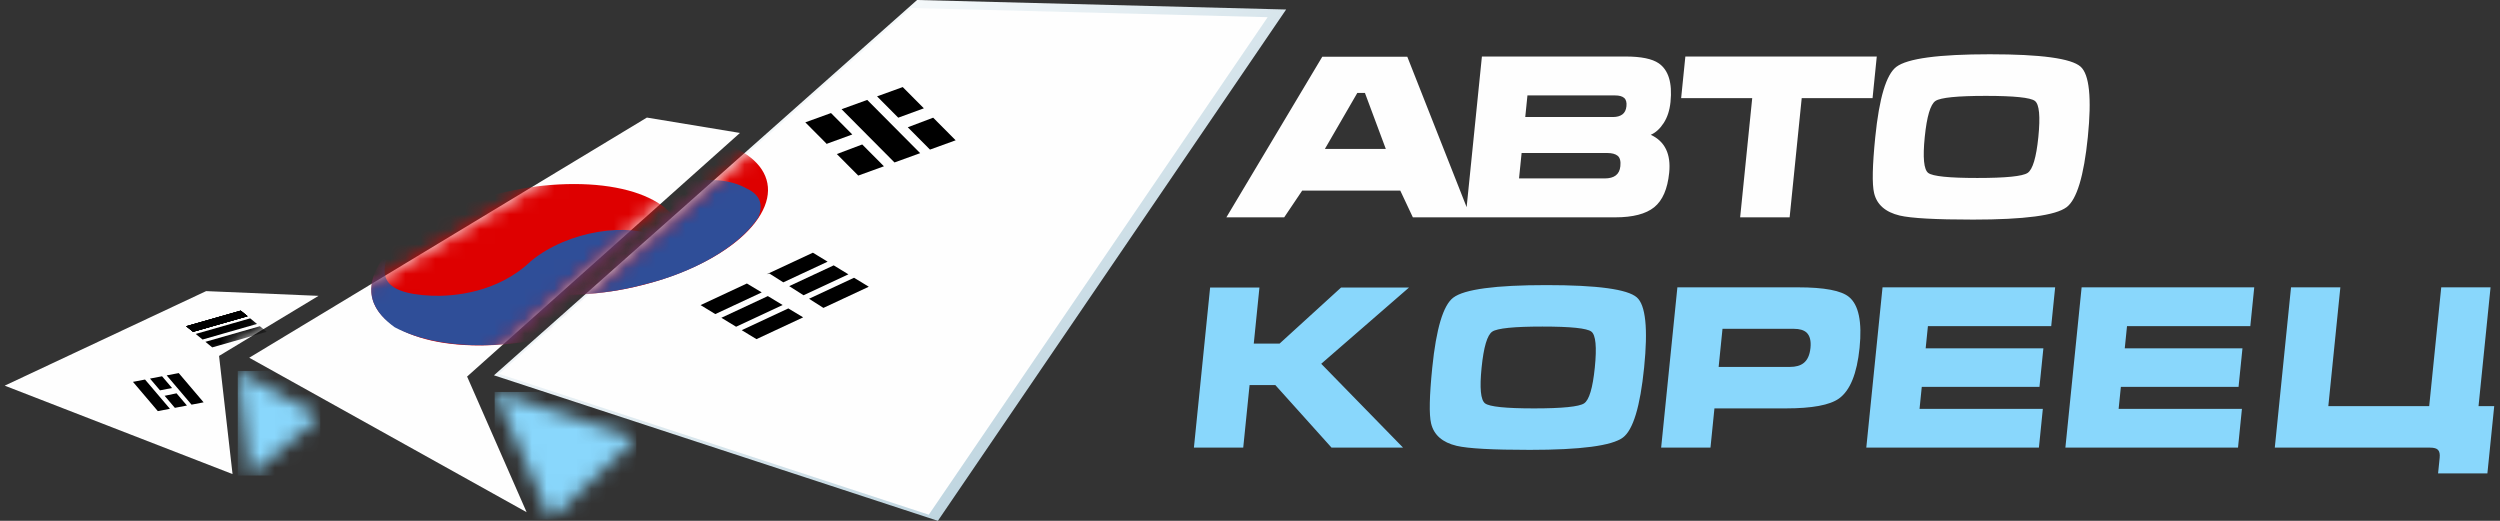 <?xml version="1.0" encoding="UTF-8"?> <svg xmlns="http://www.w3.org/2000/svg" xmlns:xlink="http://www.w3.org/1999/xlink" width="168px" height="35px" viewBox="0 0 168 35" version="1.1"><rect x="0" y="0" width="168" height="35" fill="#333333" stroke="none"/><title>koreec-white</title><defs><polygon id="path-1" points="0.803 7.03 5.545 3.089 0 0"></polygon><polygon id="path-3" points="3.768 8.581 9.52 3.12 0 0"></polygon><linearGradient x1="108.504%" y1="88.58%" x2="23.249%" y2="13.845%" id="linearGradient-5"><stop stop-color="#A6C5D4" offset="0%"></stop><stop stop-color="#FFFFFF" offset="100%"></stop></linearGradient><polygon id="path-6" points="51.648 0.616 27.715 0 0 24.583 28.877 34.049"></polygon><polygon id="path-8" points="32.976 1.033 26.722 0 0 16.138 18.64 26.519 14.64 17.403"></polygon><polygon id="path-10" points="21.089 0.318 13.535 0 0 6.354 15.311 12.295 14.404 4.355"></polygon></defs><g id="Page-1" stroke="none" stroke-width="1" fill="none" fill-rule="evenodd"><g id="koreec-white" transform="translate(0.316, 0)"><g id="Group-3" transform="translate(15.661, 24.927)"><mask id="mask-2" fill="white"><use xlink:href="#path-1"></use></mask><g id="Clip-2"></g><polygon id="Fill-1" fill="#89D7FC" mask="url(#mask-2)" points="0 0 5.545 0 5.545 7.03 0 7.03"></polygon></g><g id="Group-6" transform="translate(32.924, 26.339)"><mask id="mask-4" fill="white"><use xlink:href="#path-3"></use></mask><g id="Clip-5"></g><polygon id="Fill-4" fill="#89D7FC" mask="url(#mask-4)" points="0 0 9.52 0 9.52 8.581 0 8.581"></polygon></g><polygon id="Fill-7" fill="url(#linearGradient-5)" points="86.112 0.639 61.311 0 32.878 25.221 62.708 35"></polygon><polygon id="Fill-8" fill="#FEFEFE" points="84.87 1.155 60.937 0.539 33.222 25.122 62.099 34.588"></polygon><g id="Group-18" transform="translate(33.222, 0.539)"><mask id="mask-7" fill="white"><use xlink:href="#path-6"></use></mask><g id="Clip-10"></g><path d="M17.576,13.872 C19.324,10.893 16.309,8.477 10.843,8.477 C5.377,8.477 -0.474,10.893 -2.223,13.872 C-2.224,13.874 -2.226,13.878 -2.227,13.879 C-3.975,16.859 -0.96,19.275 4.506,19.275 C9.972,19.275 15.823,16.859 17.572,13.879 C17.573,13.878 17.575,13.874 17.576,13.872 L7.677,13.872 L17.576,13.872 Z" id="Fill-9" fill="#DE0000" mask="url(#mask-7)"></path><path d="M25.4,5.937 L26.824,7.369 L28.545,6.74 L27.126,5.312 L25.4,5.937 Z M27.465,8.013 L28.957,9.514 L30.682,8.889 L29.171,7.369 L27.465,8.013 Z" id="Fill-11" fill="#000000" mask="url(#mask-7)"></path><path d="M20.579,7.683 L22.043,9.155 L22.039,9.118 L23.736,8.498 L22.305,7.058 L20.579,7.683 Z M22.697,9.813 L24.136,11.26 L25.862,10.635 L24.403,9.169 L22.697,9.813 Z" id="Fill-12" fill="#000000" mask="url(#mask-7)"></path><polygon id="Fill-13" fill="#000000" mask="url(#mask-7)" points="23.015 6.8 26.572 10.378 28.297 9.753 24.741 6.175"></polygon><path d="M22.486,17.293 L19.496,18.688 L20.461,19.303 L23.475,17.896 L22.486,17.293 Z M18.06,19.358 L14.938,20.815 L15.928,21.418 L19.057,19.958 L18.06,19.358 Z" id="Fill-14" fill="#000000" mask="url(#mask-7)"></path><path d="M23.854,18.126 L20.83,19.537 L21.795,20.152 L24.844,18.729 L23.854,18.126 Z M19.438,20.187 L16.306,21.649 L17.296,22.251 L20.434,20.787 L19.438,20.187 Z" id="Fill-15" fill="#000000" mask="url(#mask-7)"></path><path d="M21.088,16.442 L17.983,17.891 L18.169,17.844 L19.099,18.435 L22.078,17.045 L21.088,16.442 Z M16.653,18.512 L13.541,19.964 L14.53,20.567 L17.65,19.111 L16.653,18.512 Z" id="Fill-16" fill="#000000" mask="url(#mask-7)"></path><path d="M-1.521,12.922 C-2.005,14.281 -2.437,15.795 1.348,15.952 C2.774,15.999 5.739,15.766 7.963,13.63 C10.441,11.578 14.623,10.988 16.58,12.1 C17.755,12.621 17.679,13.448 17.421,14.069 C16.132,16.062 12.997,17.789 9.823,18.558 C6.104,19.562 1.756,19.583 -1.151,18.062 C-2.354,17.196 -3.809,15.599 -1.521,12.922" id="Fill-17" fill="#2F4E98" mask="url(#mask-7)"></path></g><polygon id="Fill-19" fill="#FEFEFE" points="49.409 8.934 43.155 7.901 16.433 24.039 35.073 34.42 31.073 25.304"></polygon><g id="Group-23" transform="translate(16.433, 7.901)"><mask id="mask-9" fill="white"><use xlink:href="#path-8"></use></mask><g id="Clip-21"></g><path d="M28.588,9.885 C30.344,6.893 27.316,4.466 21.826,4.466 C16.336,4.466 10.46,6.893 8.703,9.885 C8.702,9.887 8.7,9.89 8.699,9.892 C6.943,12.885 9.971,15.312 15.461,15.312 C20.951,15.312 26.828,12.885 28.584,9.892 C28.585,9.89 28.587,9.887 28.588,9.885 L18.646,9.885 L28.588,9.885 Z" id="Fill-20" fill="#DE0000" mask="url(#mask-9)"></path><path d="M9.408,8.93 C8.921,10.295 8.488,11.816 12.29,11.974 C13.722,12.021 16.699,11.787 18.933,9.642 C21.422,7.58 25.622,6.988 27.588,8.105 C28.768,8.628 28.691,9.459 28.432,10.082 C27.138,12.085 23.989,13.818 20.802,14.591 C17.066,15.599 12.699,15.62 9.78,14.094 C8.571,13.223 7.11,11.619 9.408,8.93" id="Fill-22" fill="#2F4E98" mask="url(#mask-9)"></path></g><polygon id="Fill-24" fill="#FEFEFE" points="21.089 19.881 13.535 19.563 0 25.916 15.311 31.858 14.404 23.918"></polygon><g id="Group-36" transform="translate(0, 19.563)"><mask id="mask-11" fill="white"><use xlink:href="#path-10"></use></mask><g id="Clip-26"></g><polygon id="Fill-25" fill="#000000" mask="url(#mask-11)" points="12.659 2.735 16.319 1.687 15.858 1.313 12.198 2.36"></polygon><polygon id="Fill-27" fill="#000000" mask="url(#mask-11)" points="13.296 3.253 16.956 2.205 16.495 1.83 12.835 2.878"></polygon><polygon id="Fill-28" fill="#000000" mask="url(#mask-11)" points="12.659 2.735 16.319 1.687 15.858 1.313 12.198 2.36"></polygon><polygon id="Fill-29" fill="#000000" mask="url(#mask-11)" points="12.659 2.735 16.319 1.687 15.858 1.313 12.198 2.36"></polygon><polygon id="Fill-30" fill="#000000" mask="url(#mask-11)" points="13.947 3.782 17.607 2.734 17.146 2.359 13.486 3.407"></polygon><polygon id="Fill-31" fill="#000000" mask="url(#mask-11)" points="12.659 2.735 16.319 1.687 15.858 1.313 12.198 2.36"></polygon><polygon id="Fill-32" fill="#000000" mask="url(#mask-11)" points="12.659 2.735 16.319 1.687 15.858 1.313 12.198 2.36"></polygon><path d="M9.764,5.878 L10.436,6.669 L11.245,6.511 L10.574,5.723 L9.764,5.878 Z M10.746,7.034 L11.435,7.844 L12.246,7.689 L11.548,6.868 L10.746,7.034 Z" id="Fill-33" fill="#000000" mask="url(#mask-11)"></path><polygon id="Fill-34" fill="#000000" mask="url(#mask-11)" points="10.885 5.663 12.556 7.63 13.367 7.474 11.695 5.508"></polygon><polygon id="Fill-35" fill="#000000" mask="url(#mask-11)" points="8.619 6.098 10.29 8.064 11.102 7.908 9.43 5.942"></polygon></g><path d="M139.986,9.209 C139.72,11.839 139.243,13.411 138.556,13.925 C137.815,14.479 135.721,14.757 132.274,14.757 C129.755,14.757 128.112,14.666 127.344,14.485 C126.38,14.253 125.807,13.749 125.623,12.973 C125.482,12.378 125.508,11.124 125.702,9.209 C125.968,6.579 126.44,5.007 127.117,4.493 C127.859,3.929 129.954,3.647 133.4,3.647 C136.836,3.647 138.869,3.924 139.498,4.478 C140.089,5.002 140.252,6.579 139.986,9.209 Z M98.242,13.921 L94.255,3.813 L88.541,3.813 L82.097,14.605 L85.982,14.605 L87.192,12.807 L93.782,12.807 L94.628,14.605 L98.173,14.605 L98.512,14.605 L108.225,14.605 C109.414,14.605 110.288,14.379 110.848,13.925 C111.408,13.472 111.743,12.701 111.853,11.612 C111.981,10.353 111.568,9.501 110.615,9.058 C110.942,8.917 111.231,8.655 111.481,8.272 C111.731,7.889 111.885,7.416 111.942,6.851 C112.072,5.572 111.807,4.705 111.147,4.251 C110.705,3.949 109.964,3.798 108.926,3.798 L99.268,3.798 L98.242,13.921 Z M102.181,7.864 L102.328,6.413 L108.223,6.413 C108.495,6.413 108.696,6.468 108.826,6.579 C108.956,6.69 109.007,6.876 108.981,7.139 C108.955,7.39 108.864,7.574 108.706,7.69 C108.548,7.806 108.338,7.864 108.076,7.864 L102.181,7.864 Z M92.811,10.01 L88.715,10.01 L90.894,6.247 L91.408,6.247 L92.811,10.01 Z M101.763,11.99 L101.936,10.282 L107.695,10.282 C108.007,10.282 108.24,10.345 108.394,10.471 C108.547,10.597 108.607,10.832 108.572,11.174 C108.517,11.718 108.167,11.99 107.522,11.99 L101.763,11.99 Z M112.657,6.594 L112.94,3.798 L125.803,3.798 L125.52,6.594 L120.759,6.594 L119.947,14.605 L116.622,14.605 L117.433,6.594 L112.657,6.594 Z M129.027,9.209 C128.888,10.59 128.965,11.393 129.259,11.62 C129.554,11.847 130.653,11.96 132.558,11.96 C134.472,11.96 135.6,11.847 135.94,11.62 C136.281,11.393 136.521,10.59 136.661,9.209 C136.801,7.819 136.725,7.01 136.43,6.783 C136.136,6.557 135.036,6.443 133.132,6.443 C131.217,6.443 130.09,6.557 129.749,6.783 C129.409,7.01 129.168,7.819 129.027,9.209 L129.027,9.209 Z" id="Fill-37" fill="#FEFEFE"></path><path d="M81.004,19.324 L84.318,19.324 L83.937,23.091 L85.67,23.091 L89.802,19.324 L94.367,19.324 L88.47,24.446 L93.97,30.081 L89.164,30.081 L85.387,25.877 L83.655,25.877 L83.229,30.081 L79.915,30.081 L81.004,19.324 Z M110.169,24.703 C109.904,27.324 109.428,28.891 108.744,29.403 C108.005,29.955 105.918,30.231 102.483,30.231 C99.972,30.231 98.334,30.141 97.569,29.96 C96.608,29.729 96.037,29.227 95.854,28.454 C95.713,27.861 95.739,26.611 95.932,24.703 C96.198,22.081 96.668,20.514 97.343,20.002 C98.083,19.44 100.17,19.159 103.605,19.159 C107.03,19.159 109.055,19.435 109.682,19.987 C110.272,20.509 110.435,22.081 110.169,24.703 Z M99.247,24.703 C99.107,26.079 99.185,26.879 99.478,27.105 C99.772,27.331 100.867,27.444 102.765,27.444 C104.674,27.444 105.798,27.331 106.137,27.105 C106.476,26.879 106.715,26.079 106.855,24.703 C106.995,23.316 106.918,22.51 106.625,22.285 C106.332,22.058 105.236,21.945 103.338,21.945 C101.429,21.945 100.305,22.058 99.966,22.285 C99.627,22.51 99.387,23.316 99.247,24.703 Z M112.404,19.309 L120.509,19.309 C122.277,19.309 123.42,19.525 123.939,19.957 C124.587,20.489 124.824,21.629 124.647,23.377 C124.471,25.114 124.009,26.249 123.262,26.781 C122.645,27.223 121.453,27.444 119.685,27.444 L114.894,27.444 L114.628,30.081 L111.313,30.081 L112.404,19.309 Z M115.177,24.657 L119.967,24.657 C120.359,24.657 120.664,24.572 120.882,24.401 C121.144,24.2 121.299,23.859 121.348,23.377 C121.395,22.905 121.309,22.563 121.089,22.352 C120.906,22.182 120.618,22.096 120.227,22.096 L115.436,22.096 L115.177,24.657 Z M125.099,30.081 L126.19,19.309 L137.79,19.309 L137.526,21.915 L129.24,21.915 L129.089,23.407 L136.999,23.407 L136.736,25.998 L128.827,25.998 L128.677,27.475 L136.963,27.475 L136.699,30.081 L125.099,30.081 Z M138.478,30.081 L139.569,19.309 L151.169,19.309 L150.905,21.915 L142.619,21.915 L142.468,23.407 L150.378,23.407 L150.115,25.998 L142.206,25.998 L142.056,27.475 L150.342,27.475 L150.078,30.081 L138.478,30.081 Z M156.147,27.294 L162.926,27.294 L163.735,19.309 L167.049,19.309 L166.241,27.294 L167.295,27.294 L166.837,31.813 L163.523,31.813 L163.63,30.759 C163.654,30.518 163.619,30.345 163.524,30.239 C163.43,30.133 163.252,30.081 162.991,30.081 L152.55,30.081 L153.641,19.309 L156.956,19.309 L156.147,27.294 Z" id="Fill-38" fill="#89D7FC"></path></g></g></svg> 